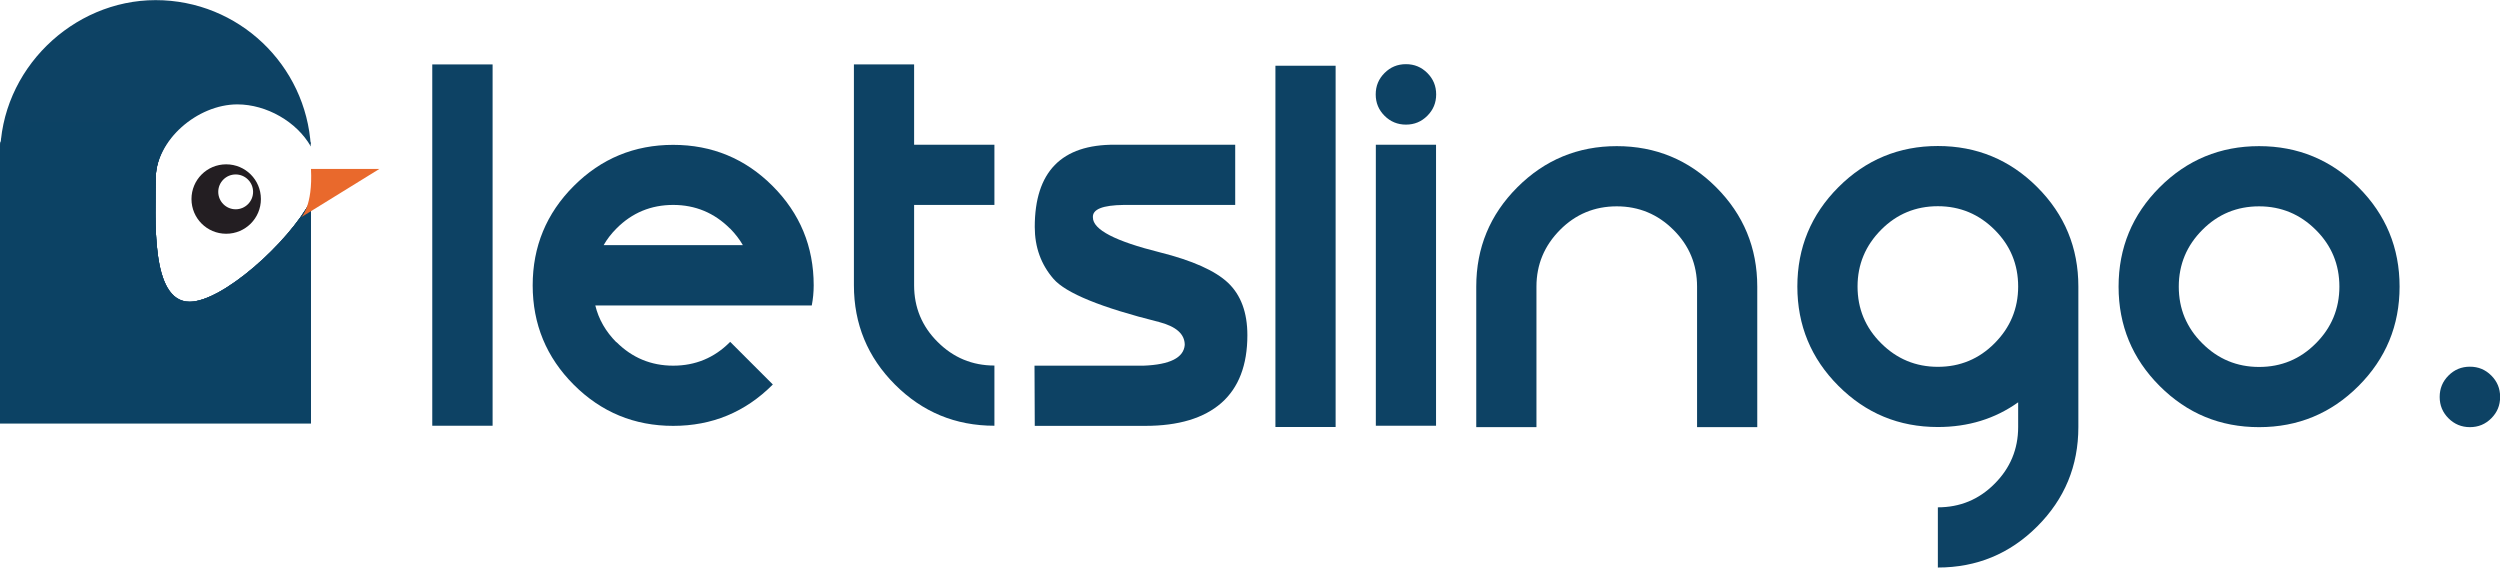 <?xml version="1.0" encoding="UTF-8"?>
<svg id="katman_2" data-name="katman 2" xmlns="http://www.w3.org/2000/svg" viewBox="0 0 195.19 44.32">
  <g id="katman_1" data-name="katman 1">
    <g>
      <g>
        <path d="M14.81,23.56c-3.1,0-2.65-6.56-2.65-9.65,0-1.7.98-3.29,2.38-4.4H2.09c-1.16,0-2.09.94-2.09,2.09v21.44h24.28V15.65c-1.8,3.36-6.94,7.91-9.47,7.91Z" fill="#0d4264" opacity=".5" stroke-width="0"/>
        <path d="M24.25,11.26c-.13-.79-.7-1.43-1.45-1.66.58.47,1.08,1.04,1.45,1.66Z" fill="#0d4264" opacity=".5" stroke-width="0"/>
      </g>
      <path d="M14.8,23.67c-3.1,0-2.65-6.56-2.65-9.65s3.28-5.87,6.38-5.87c2.27,0,4.64,1.35,5.74,3.29-.37-6.37-5.65-11.43-12.12-11.43S.01,5.43.01,12.14s5.43,12.14,12.14,12.14c4.65,0,8.69-2.62,10.73-6.46-2.31,2.9-6.04,5.85-8.08,5.85Z" fill="#0d4264" stroke-width="0"/>
      <g>
        <path d="M14.81,23.56c-3.1,0-2.65-6.56-2.65-9.65,0-1.7.98-3.29,2.38-4.4H2.09c-1.16,0-2.09.94-2.09,2.09v21.44h24.28V15.65c-1.8,3.36-6.94,7.91-9.47,7.91Z" fill="#0d4264" opacity=".5" stroke-width="0"/>
        <path d="M24.25,11.26c-.13-.79-.7-1.43-1.45-1.66.58.47,1.08,1.04,1.45,1.66Z" fill="#0d4264" opacity=".5" stroke-width="0"/>
      </g>
      <g>
        <path d="M14.81,23.56c-3.1,0-2.65-6.56-2.65-9.65,0-1.7.98-3.29,2.38-4.4H2.09c-1.16,0-2.09.94-2.09,2.09v21.44h24.28V15.65c-1.8,3.36-6.94,7.91-9.47,7.91Z" fill="#0d4264" opacity=".5" stroke-width="0"/>
        <path d="M24.25,11.26c-.13-.79-.7-1.43-1.45-1.66.58.47,1.08,1.04,1.45,1.66Z" fill="#0d4264" opacity=".5" stroke-width="0"/>
      </g>
      <g>
        <path d="M14.81,23.56c-3.1,0-2.65-6.56-2.65-9.65,0-1.7.98-3.29,2.38-4.4H2.09c-1.16,0-2.09.94-2.09,2.09v21.44h24.28V15.65c-1.8,3.36-6.94,7.91-9.47,7.91Z" fill="#0d4264" opacity=".5" stroke-width="0"/>
        <path d="M24.25,11.26c-.13-.79-.7-1.43-1.45-1.66.58.47,1.08,1.04,1.45,1.66Z" fill="#0d4264" opacity=".5" stroke-width="0"/>
      </g>
      <g>
        <path d="M14.81,23.56c-3.1,0-2.65-6.56-2.65-9.65,0-1.7.98-3.29,2.38-4.4H2.09c-1.16,0-2.09.94-2.09,2.09v21.44h24.28V15.65c-1.8,3.36-6.94,7.91-9.47,7.91Z" fill="#0d4264" opacity=".5" stroke-width="0"/>
        <path d="M24.25,11.26c-.13-.79-.7-1.43-1.45-1.66.58.47,1.08,1.04,1.45,1.66Z" fill="#0d4264" opacity=".5" stroke-width="0"/>
      </g>
      <g>
        <path d="M14.81,23.56c-3.1,0-2.65-6.56-2.65-9.65,0-1.7.98-3.29,2.38-4.4H2.09c-1.16,0-2.09.94-2.09,2.09v21.44h24.28V15.65c-1.8,3.36-6.94,7.91-9.47,7.91Z" fill="#0d4264" opacity=".5" stroke-width="0"/>
        <path d="M24.25,11.26c-.13-.79-.7-1.43-1.45-1.66.58.47,1.08,1.04,1.45,1.66Z" fill="#0d4264" opacity=".5" stroke-width="0"/>
      </g>
      <g>
        <path d="M14.81,23.56c-3.1,0-2.65-6.56-2.65-9.65,0-1.7.98-3.29,2.38-4.4H2.09c-1.16,0-2.09.94-2.09,2.09v21.44h24.28V15.65c-1.8,3.36-6.94,7.91-9.47,7.91Z" fill="#0d4264" opacity=".5" stroke-width="0"/>
        <path d="M24.25,11.26c-.13-.79-.7-1.43-1.45-1.66.58.47,1.08,1.04,1.45,1.66Z" fill="#0d4264" opacity=".5" stroke-width="0"/>
      </g>
      <g>
        <path d="M14.81,23.56c-3.1,0-2.65-6.56-2.65-9.65,0-1.7.98-3.29,2.38-4.4H2.09c-1.16,0-2.09.94-2.09,2.09v21.44h24.28V15.65c-1.8,3.36-6.94,7.91-9.47,7.91Z" fill="#0d4264" opacity=".5" stroke-width="0"/>
        <path d="M24.25,11.26c-.13-.79-.7-1.43-1.45-1.66.58.47,1.08,1.04,1.45,1.66Z" fill="#0d4264" opacity=".5" stroke-width="0"/>
      </g>
    </g>
    <path d="M17.66,12.83c-1.5,0-2.71,1.21-2.71,2.71s1.21,2.71,2.71,2.71,2.71-1.21,2.71-2.71-1.21-2.71-2.71-2.71ZM18.4,16.34c-.75,0-1.36-.61-1.36-1.36s.61-1.36,1.36-1.36,1.36.61,1.36,1.36-.61,1.36-1.36,1.36Z" fill="#231e22" stroke-width="0"/>
    <path d="M24.28,13.19h5.34l-6.09,3.76s.9-.85.75-3.76Z" fill="#e9692c" stroke-width="0"/>
    <g>
      <path d="M48.13,26.71c1.22,1.22,2.7,1.84,4.43,1.84s3.21-.61,4.43-1.84l.02-.02,3.33,3.33-.02.02c-2.14,2.14-4.73,3.21-7.76,3.21s-5.62-1.07-7.76-3.21c-2.14-2.14-3.21-4.73-3.21-7.76s1.07-5.62,3.21-7.76c2.14-2.14,4.73-3.21,7.76-3.21s5.62,1.07,7.76,3.21c2.14,2.14,3.21,4.73,3.21,7.76,0,.52-.05,1.05-.15,1.57h-16.9c.26,1.08.81,2.03,1.64,2.87ZM56.99,17.84c-1.22-1.22-2.7-1.84-4.43-1.84s-3.21.61-4.43,1.84c-.41.41-.74.84-1,1.3h10.87c-.26-.46-.6-.89-1-1.3Z" fill="#0d4264" stroke-width="0"/>
      <path d="M71.37,16v6.27c0,1.73.61,3.21,1.84,4.43,1.22,1.22,2.7,1.84,4.43,1.84v4.7c-3.04,0-5.62-1.07-7.76-3.21-2.14-2.14-3.21-4.73-3.21-7.76V5.03h4.7v6.27h6.27v4.7h-6.27Z" fill="#0d4264" stroke-width="0"/>
      <path d="M87.04,11.3h9.4v4.7h-8.69c-1.67.02-2.47.34-2.42.98,0,.95,1.74,1.85,5.22,2.72,2.55.64,4.32,1.43,5.33,2.38,1,.95,1.51,2.31,1.51,4.09,0,2.34-.68,4.1-2.03,5.29-1.36,1.19-3.34,1.79-5.95,1.79h-8.62l-.02-4.7h8.52c2.06-.08,3.13-.62,3.21-1.62,0-.85-.67-1.44-2.01-1.79-4.52-1.13-7.27-2.25-8.24-3.37-.97-1.12-1.46-2.47-1.46-4.05,0-4.31,2.09-6.45,6.27-6.42Z" fill="#0d4264" stroke-width="0"/>
      <path d="M104.28,5.13v28.21h-4.7V5.13h4.7Z" fill="#0d4264" stroke-width="0"/>
      <path d="M109.77,9.73c-.65,0-1.21-.23-1.67-.69-.46-.46-.69-1.01-.69-1.67s.23-1.21.69-1.67,1.01-.69,1.67-.69,1.21.23,1.67.69c.46.46.69,1.01.69,1.67s-.23,1.21-.69,1.67-1.01.69-1.67.69ZM112.12,11.3v21.94h-4.7V11.3h4.7Z" fill="#0d4264" stroke-width="0"/>
      <path d="M119.96,33.35h-4.7v-10.97c0-3.04,1.07-5.62,3.21-7.76s4.73-3.21,7.76-3.21,5.62,1.07,7.76,3.21c2.14,2.14,3.21,4.73,3.21,7.76v10.97h-4.7v-10.97c0-1.73-.61-3.21-1.84-4.43-1.22-1.22-2.7-1.84-4.43-1.84s-3.21.61-4.43,1.84-1.84,2.7-1.84,4.43v10.97Z" fill="#0d4264" stroke-width="0"/>
      <path d="M157.57,31.41c-1.81,1.29-3.9,1.93-6.27,1.93-3.04,0-5.62-1.07-7.76-3.21-2.14-2.14-3.21-4.73-3.21-7.76s1.07-5.62,3.21-7.76c2.14-2.14,4.73-3.21,7.76-3.21s5.62,1.07,7.76,3.21c2.14,2.14,3.21,4.73,3.21,7.76v10.97c0,3.04-1.07,5.62-3.21,7.76-2.14,2.14-4.73,3.21-7.76,3.21v-4.7c1.73,0,3.21-.61,4.43-1.84,1.22-1.22,1.84-2.7,1.84-4.43v-1.93ZM151.3,28.64c1.73,0,3.21-.61,4.43-1.84s1.84-2.7,1.84-4.43-.61-3.21-1.84-4.43c-1.22-1.22-2.7-1.84-4.43-1.84s-3.21.61-4.43,1.84-1.84,2.7-1.84,4.43.61,3.21,1.84,4.43c1.22,1.22,2.7,1.84,4.43,1.84Z" fill="#0d4264" stroke-width="0"/>
      <path d="M176.38,33.35c-3.04,0-5.62-1.07-7.76-3.21-2.14-2.14-3.21-4.73-3.21-7.76s1.07-5.62,3.21-7.76c2.14-2.14,4.73-3.21,7.76-3.21s5.62,1.07,7.76,3.21c2.14,2.14,3.21,4.73,3.21,7.76s-1.07,5.62-3.21,7.76-4.73,3.21-7.76,3.21ZM180.81,26.81c1.22-1.22,1.84-2.7,1.84-4.43s-.61-3.21-1.84-4.43c-1.22-1.22-2.7-1.84-4.43-1.84s-3.21.61-4.43,1.84c-1.22,1.22-1.84,2.7-1.84,4.43s.61,3.21,1.84,4.43c1.22,1.22,2.7,1.84,4.43,1.84s3.21-.61,4.43-1.84Z" fill="#0d4264" stroke-width="0"/>
      <path d="M192.84,33.35c-.65,0-1.21-.23-1.67-.69s-.69-1.01-.69-1.67.23-1.21.69-1.67c.46-.46,1.01-.69,1.67-.69s1.21.23,1.67.69c.46.46.69,1.01.69,1.67s-.23,1.21-.69,1.67c-.46.46-1.01.69-1.67.69Z" fill="#0d4264" stroke-width="0"/>
      <polygon points="33.75 5.03 33.75 14.12 33.75 15 33.75 15.61 33.75 33.24 38.46 33.24 38.46 5.03 33.75 5.03" fill="#0d4264" stroke-width="0"/>
    </g>
  </g>
</svg>